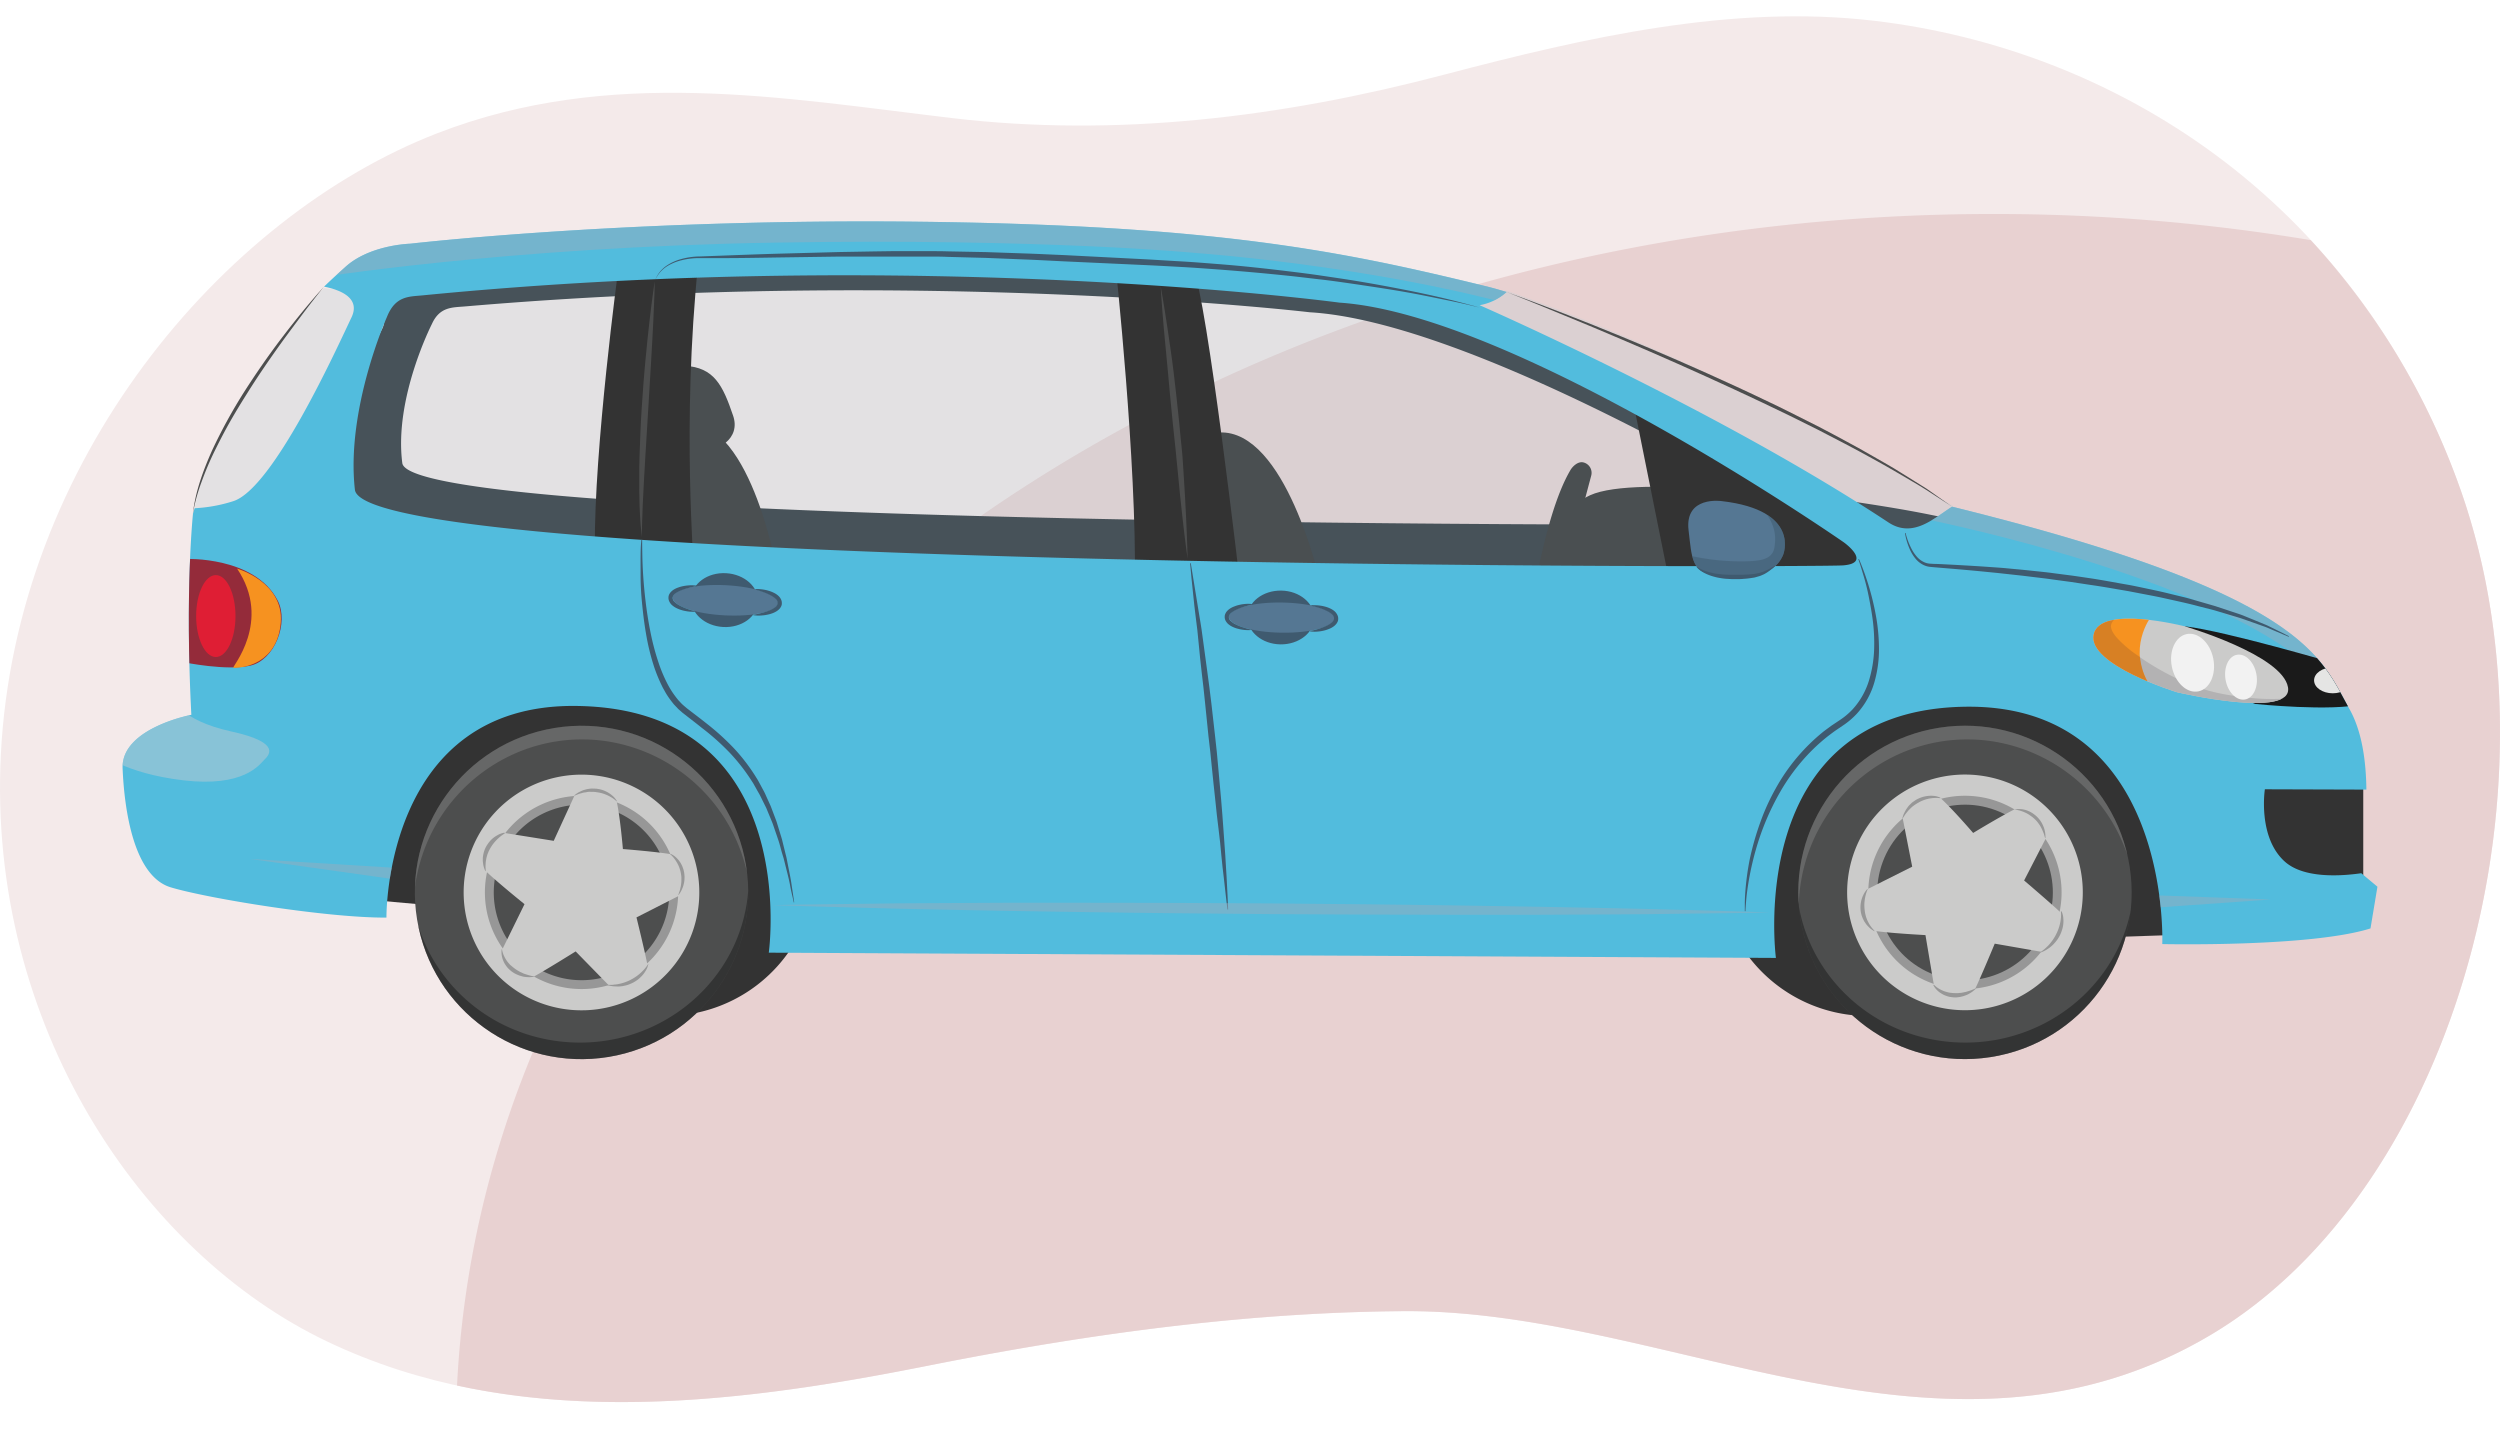 <svg xmlns="http://www.w3.org/2000/svg" xmlns:xlink="http://www.w3.org/1999/xlink" width="760" height="436.11" viewBox="0 0 760 436.11"><defs><clipPath id="a"><circle cx="597.35" cy="271.3" r="50.67" transform="translate(-34.47 94.57) rotate(-8.8)" fill="none"/></clipPath><clipPath id="b"><circle cx="176.79" cy="271.3" r="50.67" transform="translate(-41.56 32.18) rotate(-9.31)" fill="none"/></clipPath><clipPath id="c"><path d="M542.1,168.61s5.42-13.47-18.66-16.27c0,0-11.4-1.73-10.11,8.91,1,8.23.79,13.27,8.67,13.55S539,176.17,542.1,168.61Z" fill="none"/></clipPath><clipPath id="d"><path d="M37.27,233.59c.51,12.23,3.26,32.74,14.64,36.16s47.66,9.32,65.57,9.2c0,0-.83-65.21,57.9-64.34,68.72,1,58.33,75,58.33,75l306.17,1.6s-9.85-74.46,56.3-76.34C660.41,213,657.33,287,657.33,287s45,1,63.3-4.76l2.11-12.68-4.91-4.1c-6.31.91-17.57,1.63-23.31-3.59-8.24-7.48-6-21.93-6-21.93l30.86.1c-.09-8.58-1.32-17.73-5.14-24.48-8.74-15.45-12.53-34.84-120.81-61.53-5.46,3.44-11.84,9.76-19.4,4.75-52-34.4-124.23-66-124.23-66A16.4,16.4,0,0,0,458,88.77c-2.36-.73-4.59-1.36-6.69-1.86-42-10.23-80-18.29-169.57-19.48s-157,6.65-157,6.65-12.22.29-19.68,7c-1.92,1.73-4.14,3.73-6.55,6.06,5.1,1,11.12,3.5,8.36,9.32-4.53,9.53-23.81,52.12-36,55.91a45.87,45.87,0,0,1-11.7,2.13c-.17.55-.34,1.09-.5,1.66,0,0-2.48,23.16-.5,61.14C58.13,217.3,36.76,221.37,37.27,233.59ZM117.61,96.41c2.58-6.56,6.8-6.21,10.88-6.62C280.62,74.87,407.19,92,407.19,92c53.75,3.6,153.33,72.87,153.33,72.87s8.78,6.28-.17,7-449.69,1.48-452.46-23S117.61,96.41,117.61,96.41Z" fill="none"/></clipPath><clipPath id="e"><path d="M664.32,190.44s-25.93-6.72-27.84,2.46,25.34,17.54,25.34,17.54,35.43,8.3,33.73-1.52S664.32,190.44,664.32,190.44Z" fill="none"/></clipPath></defs><path d="M133,40.48C67.48,65.86,4.75,140.33.26,229.35c-4.15,82,42.71,151.53,99.2,178.47s120.63,19.7,182.23,7.43c48.18-9.61,96.63-16.31,144.83-16.66,80.73-.59,164.76,55.32,245.68,7.13,75-44.67,108.45-169.58,74.57-260.25C715,60.37,642.66,14.89,569.7,6.31c-43.1-5.07-87.37,5-130.49,16.34-49.9,13.14-100,19.14-149.67,13.26C237.77,29.78,185.41,20.2,133,40.48Z" fill="#f4eaea"/><path d="M138.94,421.2c46,10,95.11,3.54,142.75-5.95,48.18-9.61,96.63-16.31,144.83-16.66,80.73-.59,164.76,55.32,245.68,7.13,75-44.67,108.45-169.58,74.57-260.25A218.18,218.18,0,0,0,702.46,73,586.71,586.71,0,0,0,606,65.05C354.13,65.05,148.8,223.18,138.94,421.2Z" fill="#e8d1d1"/><path d="M606,161.29c-19.33-6-41-8.41-60.58-11.47-29.25-21.4-102.51-55.26-101-56.65-2.21-.65-4.3-1.2-6.25-1.66C399,82.41,363.39,75.24,279.66,74.18S132.87,80.1,132.87,80.1s-11.44.26-18.41,6.23c-1.8,1.53-3.87,3.32-6.13,5.39,4.77.92,10.41,3.12,7.82,8.3-3.44,6.89-16,33.22-26.7,44.65A78,78,0,0,1,78.28,160c.38.29.78.56,1.19.82a35.6,35.6,0,0,0,7.82,3.35,115.3,115.3,0,0,0,17.52,4c17.33,2.75,36.45,5.12,54.5,7.37,42.74,5.31,85.43,9.76,128.47,11.64s86,1.8,128.94.86c21.5-.47,43-.93,64.48-1.15s42.9-.63,64.28-2.38c14.92-1.21,30.86-2.23,44.39-9.25A47.94,47.94,0,0,0,606,161.29Zm-66.7-2c-8.25.57-414.44,1.19-417-18.51s9-42.29,9-42.29c2.38-5.29,6.27-5,10-5.33,140.21-12,256.86,1.77,256.86,1.77,49.53,2.9,141.31,58.73,141.31,58.73S547.58,158.73,539.33,159.3Z" fill="#151e25"/><path d="M551.48,152s-53.69-8-68.1-1.44S473.33,178.08,474.2,186s63.78,4.8,63.78,4.8Z" fill="#191919"/><path d="M467.9,194.64a3.29,3.29,0,0,0,3.17-2.43l12.66-47.62a3.26,3.26,0,0,0-2.32-4c-1.75-.47-3.43,1.32-4,2.32-8.59,14.56-12.67,47.61-12.67,47.61a3.29,3.29,0,0,0,2.33,4A3.46,3.46,0,0,0,467.9,194.64Z" fill="#191919"/><path d="M401.17,176.47s-10.31-45.87-30.46-45-11.24,10.92-11.24,10.92L363.21,176Z" fill="#191919"/><path d="M236.46,175s-7.52-46.41-27.69-46.75-11.88,10.22-11.88,10.22l1.71,33.8Z" fill="#191919"/><path d="M194.41,123.55c-.43,7.11,6.45,13.3,15.36,13.84s15.42-4.22,13.1-11c-3.18-9.38-5.8-14.66-14.71-15.2S194.84,116.45,194.41,123.55Z" fill="#191919"/><path d="M458,88.39S521.18,109,593.44,153.63l5.1,10.87-14.09,5.57-98-55L443.58,94.39,442,88.49Z" fill="#bbcbd3" opacity="0.3"/><path d="M98.44,87.59S64.73,122.64,59.07,155l12.35,11L88.13,149.6l18.68-41.27L113,89Z" fill="#bbcbd3" opacity="0.3"/><polygon points="116.83 87.77 105.03 121.41 102.41 158.12 173.19 170.79 302.52 176.03 406.89 178.4 547.45 179.72 516.67 130.91 430.5 90.9 307.39 79.03 179.75 79.03 116.83 87.77" fill="#bbcbd3" opacity="0.3"/><path d="M208,218a45.6,45.6,0,1,0,39.67,50.84A45.6,45.6,0,0,0,208,218Z" fill="#333"/><path d="M573.49,218a45.6,45.6,0,1,0,39.68,50.84A45.59,45.59,0,0,0,573.49,218Z" fill="#333"/><path d="M534.66,288.18c1,.33,125.8-3.93,125.8-3.93L655.54,244l-34.07-30.47-51.76,1.64-29.48,27.51Z" fill="#333"/><polygon points="114 273.69 238.16 284.83 238.75 241.91 198.11 209.15 155.09 209.15 123.33 234.05 114 273.69" fill="#333"/><circle cx="597.35" cy="271.3" r="50.67" transform="translate(-34.47 94.57) rotate(-8.8)" fill="#4d4e4e"/><path d="M632.9,275.68A35.82,35.82,0,1,0,593,306.84,35.82,35.82,0,0,0,632.9,275.68Z" fill="#cbcbca"/><path d="M626.5,274.89a29.38,29.38,0,1,0-32.75,25.56A29.37,29.37,0,0,0,626.5,274.89Z" fill="#979797"/><circle cx="597.35" cy="271.3" r="26.69" transform="translate(134.46 736.23) rotate(-69.55)" fill="#4d4e4e"/><path d="M600.4,300.72c1.79-3.68,6-13.85,6-13.85L621,289.42a9.77,9.77,0,0,0,5.5-11.94c-2.49-2.42-11.17-9.81-11.17-9.81l6.73-13.06s.22-9.41-9.3-8.74c-4.52,2.23-12.92,7.35-12.92,7.35s-6-7-9.8-10.49c-7.19-3.23-11.73,5.47-11.73,5.47l3,15.27-13.66,6.86s-5.19,8,2.35,12.68c4.71.7,15.34,1.26,15.34,1.26l2.59,15.36S594.87,305.73,600.4,300.72Z" fill="#cbcbca"/><g clip-path="url(#a)"><path d="M546.13,265.93c-.61,25.33,18.62,47.47,45,50.64,28.13,3.37,53.75-16.06,57.22-43.41a47.67,47.67,0,0,0,.37-7.23h5.8v61.51H538.62V265.93Z" fill="#1a1a1a" opacity="0.5"/><path d="M649.41,277.76a51.67,51.67,0,0,0-45-52.58c-28.13-3.51-53.75,16.67-57.23,45.08a52.7,52.7,0,0,0-.37,7.5H541V213.88H656.91v63.88Z" fill="gray" opacity="0.5"/></g><path d="M626.5,277.07a9.75,9.75,0,0,1,0,2.18,13.65,13.65,0,0,1-1.38,4.65,10.39,10.39,0,0,1-.65,1.18,9.66,9.66,0,0,1-.75,1.1,11.24,11.24,0,0,1-.81,1,7.74,7.74,0,0,1-.81.81c-.26.24-.49.48-.73.66l-.61.46-.53.41.07.08.68-.29a8.49,8.49,0,0,0,1.65-.92,7.4,7.4,0,0,0,1-.76,7.33,7.33,0,0,0,1-1,9.72,9.72,0,0,0,.89-1.12,11,11,0,0,0,.73-1.25,11.22,11.22,0,0,0,.53-1.31,8.94,8.94,0,0,0,.48-3.66,6.17,6.17,0,0,0-.54-2.24Z" fill="#979797"/><path d="M612.44,246.13a8.62,8.62,0,0,1,2,.42,10.6,10.6,0,0,1,1.95.85,8.72,8.72,0,0,1,1,.66,7.27,7.27,0,0,1,1,.8,10.66,10.66,0,0,1,.88.9c.27.31.49.67.74,1s.39.68.58,1a19,19,0,0,1,.76,1.77l.19.66c.11.36.18.57.18.57l.1,0s0-.23,0-.63a7.45,7.45,0,0,0-.23-1.65,6.21,6.21,0,0,0-.32-1.08,11.59,11.59,0,0,0-.53-1.15,9.84,9.84,0,0,0-.74-1.12,10.06,10.06,0,0,0-.93-1,10.59,10.59,0,0,0-1.08-.85,7.73,7.73,0,0,0-1.15-.64,7.31,7.31,0,0,0-2.19-.64,6.49,6.49,0,0,0-1.58,0,2.78,2.78,0,0,0-.6.12Z" fill="#979797"/><path d="M589.85,242.49a5.79,5.79,0,0,0-2.21-.56,6.85,6.85,0,0,0-1.12,0,8,8,0,0,0-1.24.16,8.16,8.16,0,0,0-1.3.36,10.41,10.41,0,0,0-1.28.57c-.42.22-.78.52-1.17.77s-.68.61-1,.9-.55.66-.8,1a6.76,6.76,0,0,0-.6,1,6.89,6.89,0,0,0-.66,1.52c-.12.38-.18.59-.18.59l.09.05.32-.5c.1-.16.23-.35.37-.58a6.84,6.84,0,0,1,.53-.71c.22-.24.41-.54.68-.8s.53-.55.83-.82.64-.53,1-.77a11,11,0,0,1,1.09-.67,10.82,10.82,0,0,1,2.33-1,10.63,10.63,0,0,1,2.17-.39,8.79,8.79,0,0,1,2.15.05Z" fill="#979797"/><path d="M567.7,270.24a6.64,6.64,0,0,0-1.3,1.94,8.17,8.17,0,0,0-.69,2.19,8.81,8.81,0,0,0-.13,1.27,11.85,11.85,0,0,0,.07,1.33,7.9,7.9,0,0,0,.79,2.55,5.06,5.06,0,0,0,.65,1.1,4.63,4.63,0,0,0,.73.9,6.77,6.77,0,0,0,1.37,1.19c.37.25.59.38.59.38l.1-.06-.41-.48a9.48,9.48,0,0,1-1-1.3,5.38,5.38,0,0,1-.52-.92,6.83,6.83,0,0,1-.48-1.06,7.91,7.91,0,0,1-.36-1.17,7.38,7.38,0,0,1-.22-1.23,11.3,11.3,0,0,1-.1-2.45,13.32,13.32,0,0,1,.33-2.12,10.53,10.53,0,0,1,.67-2Z" fill="#979797"/><path d="M587.74,299.47a4,4,0,0,0,.35.63,6.9,6.9,0,0,0,1.21,1.32,6.22,6.22,0,0,0,1,.68,6,6,0,0,0,1.13.56,8.53,8.53,0,0,0,1.27.39c.44.06.89.13,1.35.16s.9,0,1.33-.07a8.79,8.79,0,0,0,1.28-.26c.4-.11.79-.26,1.15-.39s.68-.34,1-.51a7,7,0,0,0,1.38-1c.32-.27.49-.43.49-.43l0-.12-.55.23a14.08,14.08,0,0,1-1.45.56l-1,.3-1.11.23c-.39.09-.8.09-1.21.15a10.26,10.26,0,0,1-1.24,0c-.42,0-.84-.06-1.25-.1a9.34,9.34,0,0,1-1.19-.27,7.24,7.24,0,0,1-1.08-.38,9.14,9.14,0,0,1-.94-.46,7.34,7.34,0,0,1-1.76-1.36Z" fill="#979797"/><circle cx="176.79" cy="271.3" r="50.67" transform="translate(-41.56 32.18) rotate(-9.31)" fill="#4d4e4e"/><path d="M203.08,295.62a35.82,35.82,0,1,0-50.62,2A35.81,35.81,0,0,0,203.08,295.62Z" fill="#cbcbca"/><path d="M198.35,291.25a29.38,29.38,0,1,0-41.51,1.61A29.38,29.38,0,0,0,198.35,291.25Z" fill="#979797"/><path d="M196.37,289.42a26.68,26.68,0,1,0-37.71,1.46A26.68,26.68,0,0,0,196.37,289.42Z" fill="#4d4e4e"/><path d="M162.07,297c3.61-1.94,12.93-7.77,12.93-7.77l10.39,10.63a9.76,9.76,0,0,0,11.43-6.48c-.6-3.43-3.33-14.49-3.33-14.49l13.1-6.67s5.66-7.51-2.45-12.52c-5-.83-14.78-1.59-14.78-1.59s-.77-9.18-1.83-14.23c-3.95-6.83-12.71-2.41-12.71-2.41l-6.49,14.14-15.09-2.41s-8.9,3.47-5.51,11.66c3.43,3.32,11.72,10,11.72,10l-6.87,14S154.66,297.8,162.07,297Z" fill="#cbcbca"/><g clip-path="url(#b)"><path d="M125,265.93c-.61,25.33,18.62,47.47,45,50.64,28.13,3.37,53.75-16.06,57.22-43.41a49,49,0,0,0,.38-7.23h5.79v61.51H117.5V265.93Z" fill="#1a1a1a" opacity="0.5"/><path d="M228.29,277.76a51.67,51.67,0,0,0-45-52.58c-28.13-3.51-53.75,16.67-57.22,45.08a52.72,52.72,0,0,0-.38,7.5h-5.79V213.88H235.8v63.88Z" fill="gray" opacity="0.5"/></g><path d="M197.08,293a10.63,10.63,0,0,1-1.32,1.75,13.58,13.58,0,0,1-3.84,3,10.35,10.35,0,0,1-1.21.58,11.09,11.09,0,0,1-1.25.45,12.42,12.42,0,0,1-1.23.32,8.08,8.08,0,0,1-1.13.19c-.35,0-.68.1-1,.1l-.77,0-.67,0,0,.11s.25.07.71.16a8.74,8.74,0,0,0,1.88.21,6.53,6.53,0,0,0,1.24,0,8,8,0,0,0,1.35-.21,8.5,8.5,0,0,0,1.37-.39,12,12,0,0,0,1.32-.59,9.7,9.7,0,0,0,1.2-.75,7.43,7.43,0,0,0,1-.86,8.43,8.43,0,0,0,1.48-1.83,6.06,6.06,0,0,0,.88-2.14Z" fill="#979797"/><path d="M203.73,259.68a8.34,8.34,0,0,1,1.39,1.52,11.06,11.06,0,0,1,1.09,1.83,9.32,9.32,0,0,1,.44,1.12,8.26,8.26,0,0,1,.31,1.21,10.75,10.75,0,0,1,.18,1.25c0,.41,0,.83,0,1.23s-.07.79-.11,1.15a7.52,7.52,0,0,1-.2,1,5.51,5.51,0,0,1-.22.85c-.08.25-.16.47-.22.65l-.19.57.09,0s.14-.18.36-.51a6.79,6.79,0,0,0,.78-1.48,6,6,0,0,0,.37-1.06,9.08,9.08,0,0,0,.24-1.24,9.94,9.94,0,0,0,.06-1.35,10.81,10.81,0,0,0-.16-1.38,7.4,7.4,0,0,0-.38-1.32,7.61,7.61,0,0,0-.55-1.19,7.4,7.4,0,0,0-1.41-1.79,5.79,5.79,0,0,0-1.27-.94,3.6,3.6,0,0,0-.55-.26Z" fill="#979797"/><path d="M187.53,243.53a5.93,5.93,0,0,0-1.47-1.74,7.52,7.52,0,0,0-.9-.67,8.7,8.7,0,0,0-2.36-1.06,10.22,10.22,0,0,0-1.38-.28c-.46-.07-.93,0-1.39-.07a11.37,11.37,0,0,0-1.35.15c-.43.07-.83.21-1.21.31a6.63,6.63,0,0,0-1,.42,7,7,0,0,0-1.42.84l-.5.38.05.1.55-.22.64-.26a6.18,6.18,0,0,1,.85-.26,8.24,8.24,0,0,1,1-.26c.37,0,.75-.13,1.16-.18s.82,0,1.24,0,.86,0,1.29.1a10.31,10.31,0,0,1,2.45.58,11.2,11.2,0,0,1,2,.95,8.66,8.66,0,0,1,1.71,1.29Z" fill="#979797"/><path d="M153.34,253.13a6.54,6.54,0,0,0-2.19.81,7.9,7.9,0,0,0-1.84,1.37,8.82,8.82,0,0,0-.85,1,11.86,11.86,0,0,0-.72,1.12,8.31,8.31,0,0,0-.85,2.53,5.46,5.46,0,0,0-.11,1.27,4.45,4.45,0,0,0,.07,1.16,6.78,6.78,0,0,0,.42,1.76c.15.42.25.65.25.65h.12s0-.22,0-.62a8.36,8.36,0,0,1,0-1.63,5.68,5.68,0,0,1,.11-1,6.82,6.82,0,0,1,.24-1.14,6.6,6.6,0,0,1,.39-1.16,7.24,7.24,0,0,1,.53-1.13,12.44,12.44,0,0,1,1.35-2,13.72,13.72,0,0,1,1.51-1.53,11.31,11.31,0,0,1,1.72-1.25Z" fill="#979797"/><path d="M152.53,288.56a4.35,4.35,0,0,0-.08.71,7.15,7.15,0,0,0,.21,1.78,6.19,6.19,0,0,0,.37,1.1,6.08,6.08,0,0,0,.6,1.12,7.76,7.76,0,0,0,.8,1.06c.32.3.64.63,1,.91s.74.53,1.13.73a10.2,10.2,0,0,0,1.18.53c.4.15.8.25,1.17.36s.75.12,1.09.16a8.06,8.06,0,0,0,1.69,0l.65-.06,0-.12-.58-.13a11.94,11.94,0,0,1-1.5-.4l-1-.32-1-.47c-.37-.16-.7-.39-1.07-.59a11,11,0,0,1-1-.71c-.33-.25-.64-.54-1-.81a11.47,11.47,0,0,1-.81-.91,8.83,8.83,0,0,1-.65-.94c-.2-.31-.35-.64-.5-.93a7.52,7.52,0,0,1-.63-2.13Z" fill="#979797"/><polygon points="718.43 234.53 682.94 235.21 682.94 256.5 694.09 271.04 718.43 272.05 718.43 234.53" fill="#333"/><path d="M188.05,81.14s-7.53,55.69-7.21,85.5c0,0,29.16,5.24,29.82,5.57S207.05,130,212.3,79.5Z" fill="#333"/><path d="M339.08,80.15s6.55,60.94,5.9,97l32.1,1.31s-10.16-88.12-14.41-97S339.08,80.15,339.08,80.15Z" fill="#333"/><polygon points="496.33 121.43 507.47 176.8 557.92 179.09 574.63 169.26 517.95 132.24 496.33 121.43" fill="#333"/><path d="M37.27,233.59c.51,12.23,3.26,32.74,14.64,36.16s47.66,9.32,65.57,9.2c0,0-.83-65.21,57.9-64.34,68.72,1,58.33,75,58.33,75l306.17,1.6s-9.85-74.46,56.3-76.34C660.41,213,657.33,287,657.33,287s45,1,63.3-4.76l2.11-12.68-4.91-4.1c-6.31.91-17.57,1.63-23.31-3.59-8.24-7.48-6-21.93-6-21.93l30.86.1c-.09-8.58-1.32-17.73-5.14-24.48-8.74-15.45-12.53-34.84-120.81-61.53-5.46,3.44-11.84,9.76-19.4,4.75-52-34.4-124.23-66-124.23-66A16.4,16.4,0,0,0,458,88.77c-2.36-.73-4.59-1.36-6.69-1.86-42-10.23-80-18.29-169.57-19.48s-157,6.65-157,6.65-12.22.29-19.68,7c-1.92,1.73-4.14,3.73-6.55,6.06,5.1,1,11.12,3.5,8.36,9.32-4.53,9.53-23.81,52.12-36,55.91a45.87,45.87,0,0,1-11.7,2.13c-.17.55-.34,1.09-.5,1.66,0,0-2.48,23.16-.5,61.14C58.13,217.3,36.76,221.37,37.27,233.59ZM117.61,96.41c2.58-6.56,6.8-6.21,10.88-6.62C280.62,74.87,407.19,92,407.19,92c53.75,3.6,153.33,72.87,153.33,72.87s8.78,6.28-.17,7-449.69,1.48-452.46-23S117.61,96.41,117.61,96.41Z" fill="#52bcdd"/><path d="M542.1,168.61s5.42-13.47-18.66-16.27c0,0-11.4-1.73-10.11,8.91,1,8.23.79,13.27,8.67,13.55S539,176.17,542.1,168.61Z" fill="#557793"/><g clip-path="url(#c)"><path d="M505.69,166.57a69.6,69.6,0,0,0,24.71,4.07c3.84-.09,8.34-.24,9-4.1,1.52-8.84-4.75-10.32-3.76-16.22.16-.91,1-1.68,2-1.12,5.82,3.57,10.2,10.82,9.49,17.75-.7,6.76-4.83,11.55-11.17,13.68-6,2-12.8,1-18.75-.55-5.45-1.37-10.78-4-14.58-8.17C500.59,169.7,502.48,165.45,505.69,166.57Z" fill="#3f5a6f" opacity="0.5"/></g><path d="M199,85.61l-.11.87-.35,2.45c-.29,2.12-.69,5.14-1.1,8.77s-.87,7.87-1.28,12.42c-.19,2.27-.42,4.62-.59,7s-.34,4.83-.51,7.26-.28,4.86-.38,7.26-.2,4.75-.26,7c0,1.14-.06,2.27-.09,3.37s0,2.17,0,3.22,0,2.07,0,3.05,0,1.94.05,2.86,0,1.79.05,2.62.08,1.63.11,2.37c.08,1.49.14,2.78.25,3.85.2,2.12.32,3.33.32,3.33s0-1.21.07-3.35c0-1.06.07-2.35.12-3.83,0-.74.05-1.53.08-2.36s.08-1.7.13-2.62c.08-1.82.18-3.79.3-5.87s.25-4.29.38-6.56c.28-4.55.58-9.41.87-14.26s.59-9.71.86-14.27c.13-2.27.26-4.48.37-6.56s.21-4.07.31-5.89c.18-3.65.3-6.69.37-8.82S199,85.61,199,85.61Z" fill="#4d4e4e"/><path d="M352.84,87s.08,1.3.23,3.57.4,5.51.74,9.4.78,8.44,1.26,13.3c.22,2.43.42,4.94.68,7.49s.5,5.14.76,7.73.55,5.17.82,7.72.5,5,.74,7.48c.45,4.86.92,9.39,1.36,13.27.85,7.76,1.6,12.93,1.6,12.93s-.09-5.21-.48-13c-.18-3.9-.44-8.46-.76-13.33-.18-2.44-.28-5-.57-7.51s-.5-5.15-.76-7.74-.55-5.18-.82-7.73-.58-5-.86-7.48-.64-4.75-.94-7-.62-4.31-.91-6.24C353.79,92.19,352.84,87,352.84,87Z" fill="#4d4e4e"/><g clip-path="url(#d)"><path d="M593.41,145l-10.92,12.23S664.61,173,699.55,200.49l16.6,1.31-17.47-16.16-46.74-20.53Z" fill="#97acbf" opacity="0.5"/><path d="M685.58,214s23.36,2.41,32.76,0-8.09-12.23-8.09-12.23-33.34-9.84-45.93-11.36C664.17,206.17,685.58,214,685.58,214Z" fill="#1a1a1a"/><path d="M664.32,190.44s-25.93-6.72-27.84,2.46,25.34,17.54,25.34,17.54,35.43,8.3,33.73-1.52S664.32,190.44,664.32,190.44Z" fill="#cbcbca"/><g clip-path="url(#e)"><path d="M707.16,216.46c-2.16,2.13-4.74,2.86-7.68,3.19a81.13,81.13,0,0,1-11.13.68,77.92,77.92,0,0,1-22.57-3.82c-7.18-2.4-14.24-6.43-20.56-10.55a28.39,28.39,0,0,1-7.59-7.47c-1.84-2.56-4.51-6.17-5-9.31s2.49-6.35,5.65-4.34c2.53,1.61,3.6,4.14,5,6.69a21.88,21.88,0,0,0,6,7.36,78.22,78.22,0,0,0,17.48,9.53c6.09,2.41,12.68,3.32,19.16,3.9a66.46,66.46,0,0,0,9.57,0c2.25-.12,5.85.48,7.88-.63C706.47,210,709.68,214,707.16,216.46Z" fill="#b3b2b3"/><path d="M653.91,187.47s-7.6,9.88-.24,21c-16.85-7.8-18.53-11.92-18.27-15.31C635.82,187.59,647.14,186.41,653.91,187.47Z" fill="#f69220"/><path d="M641.71,182.85a2.42,2.42,0,0,1,2.34,4c-.81,1-2.55,2.36-2.3,3.84.32,1.86,2,3.47,3.29,4.73a35.85,35.85,0,0,0,5.51,4.31c.06.46.64,5.89,3.2,8.73-2.79,1-6.51-1.84-8.63-3.36a35.6,35.6,0,0,1-7.84-7.26C633.18,192.45,634.12,184.32,641.71,182.85Z" fill="#b86f29" opacity="0.5"/></g><path d="M660.26,202.76c1,4.81,4.61,8.13,8.07,7.41s5.48-5.18,4.5-10-4.61-8.12-8.08-7.41S659.27,198,660.26,202.76Z" fill="#f2f2f2"/><path d="M676.57,206.65c.66,3.75,3.29,6.42,5.88,6s4.16-3.86,3.51-7.61-3.29-6.42-5.88-6S675.92,202.9,676.57,206.65Z" fill="#f2f2f2"/><path d="M241.44,274.3l-.8-5.32c-.22-1.69-.66-3.73-1.12-6.07-.11-.58-.23-1.19-.35-1.81s-.3-1.25-.46-1.9q-.48-1.95-1-4.08l-1.34-4.38c-.12-.38-.22-.77-.36-1.14s-.29-.76-.43-1.14l-.88-2.33c-.15-.39-.29-.79-.46-1.19l-.53-1.17c-.36-.78-.72-1.58-1.08-2.39s-.83-1.57-1.24-2.37c-.21-.4-.43-.8-.65-1.2s-.43-.8-.68-1.18a56.8,56.8,0,0,0-6.8-9,75.18,75.18,0,0,0-8.66-7.84c-1.53-1.22-3.09-2.4-4.63-3.58l-1.16-.89-1.1-.94a10.7,10.7,0,0,1-1-1l-.49-.52-.45-.56a27.05,27.05,0,0,1-3.05-4.78,44.62,44.62,0,0,1-2.19-5.11,74.26,74.26,0,0,1-2.77-10.16c-.67-3.29-1.14-6.43-1.49-9.34-.7-5.82-.94-10.7-1-14.11s-.06-5.37-.06-5.37h-.2s0,.49-.1,1.41-.15,2.26-.17,4,0,3.8,0,6.2.13,5.1.41,8,.64,6.13,1.22,9.49a69.2,69.2,0,0,0,2.57,10.46,47.36,47.36,0,0,0,2.2,5.34,13.81,13.81,0,0,0,.69,1.32c.24.44.48.88.74,1.31a26.51,26.51,0,0,0,1.77,2.51l.48.61.57.61.57.6.28.29.27.24.55.48.28.24.13.12.14.12.08.05,1.15.9c1.54,1.2,3.09,2.38,4.59,3.6a72.86,72.86,0,0,1,8.49,7.59,57.83,57.83,0,0,1,6.7,8.65,11.15,11.15,0,0,1,.69,1.14l.65,1.15c.21.39.43.77.64,1.14a12.74,12.74,0,0,1,.62,1.15l1.13,2.29.56,1.13c.18.38.32.77.48,1.15l.94,2.26.45,1.11c.15.36.27.74.4,1.11.5,1.48,1,2.91,1.46,4.28s.76,2.74,1.14,4c.19.64.4,1.25.55,1.86s.3,1.2.44,1.78c.57,2.29,1.11,4.29,1.41,6s.64,3,.83,3.89l.31,1.38Z" fill="#3f5a6f"/><path d="M373.36,276.49s-.05-1.65-.2-4.55c-.08-1.44-.15-3.2-.27-5.21s-.26-4.29-.41-6.77-.36-5.16-.57-8-.41-5.83-.69-8.93-.57-6.28-.86-9.53c-.15-1.62-.3-3.26-.45-4.9l-.54-4.93c-.37-3.29-.74-6.58-1.11-9.82s-.81-6.42-1.22-9.5-.82-6-1.2-8.87c-.19-1.41-.38-2.78-.56-4.1s-.42-2.6-.62-3.83c-1.6-9.8-2.66-16.34-2.66-16.34l-.2,0s0,.42.1,1.19.15,1.92.31,3.36.33,3.2.54,5.2.43,4.28.76,6.74q.23,1.85.48,3.84c.13,1.33.27,2.7.41,4.12.28,2.83.55,5.81.93,8.89s.73,6.25,1.05,9.49.69,6.52,1,9.81l.57,4.91c.17,1.64.33,3.27.49,4.89.3,3.24.69,6.42,1,9.5s.63,6.07,1,8.89.63,5.5.85,8,.5,4.73.74,6.73.42,3.76.58,5.2.31,2.57.39,3.35.14,1.18.14,1.18Z" fill="#3f5a6f"/><path d="M537.93,277.37l-3.4-.11c-2.22-.07-5.47-.2-9.62-.3l-14.95-.4c-5.77-.15-12.28-.33-19.39-.47l-22.94-.44-25.6-.41c-8.88-.11-18.06-.26-27.38-.34l-28.28-.26-28.27-.15c-9.32-.06-18.5,0-27.38-.05l-25.61,0-22.95.12c-7.1,0-13.62.11-19.39.19l-14.95.18c-4.15,0-7.4.13-9.62.16l-3.41.07,3.4.11c2.22.07,5.48.2,9.62.3l14.95.4c5.77.16,12.29.33,19.39.47l22.94.45,25.61.4c8.88.11,18.05.27,27.38.34l28.27.26,28.27.14c9.33.06,18.51,0,27.39.06l25.61,0,22.94-.11c7.11,0,13.62-.12,19.39-.19l15-.19c4.14,0,7.4-.12,9.62-.16Z" fill="#97acbf" opacity="0.5"/><polygon points="120.61 263.85 75.9 261.11 120.02 267.32 120.61 263.85" fill="#97acbf" opacity="0.5"/><polygon points="656.86 275.81 690.33 273.44 656.36 272.21 656.86 275.81" fill="#97acbf" opacity="0.5"/><path d="M449.7,93.48s-.95-.3-2.75-.78-4.46-1.19-7.85-2-7.53-1.72-12.29-2.65-10.16-1.94-16.06-2.89c-2.95-.47-6-.91-9.22-1.39s-6.5-.89-9.9-1.3c-6.8-.83-14-1.63-21.44-2.2-3.73-.29-7.51-.61-11.35-.82s-7.73-.48-11.65-.68l-23.73-1.22c-4-.16-8-.37-11.93-.5l-11.83-.41L288,76.41c-1.93-.06-3.84-.06-5.73-.06l-5.65,0H271.1l-5.45.08-10.53.19-19.29.52c-6,.18-11.44.39-16.29.57l-6.78.25a21.92,21.92,0,0,0-5.76.82,14.75,14.75,0,0,0-4.26,1.92,9.88,9.88,0,0,0-2.49,2.39,9.49,9.49,0,0,0-1,1.86c-.16.46-.25.69-.25.69l.27-.68a9.48,9.48,0,0,1,1.09-1.81,9.91,9.91,0,0,1,2.53-2.27,15.42,15.42,0,0,1,4.24-1.75,21.91,21.91,0,0,1,5.65-.66l6.81,0c4.85,0,10.33-.09,16.3-.19L255.14,78h16l5.55,0,5.64,0c1.89,0,3.8,0,5.72.09l11.63.31,11.82.48c4,.15,7.93.38,11.91.57l23.73,1.09c3.92.17,7.8.39,11.63.6s7.61.49,11.33.76c7.43.56,14.61,1.21,21.41,1.92,3.4.35,6.69.77,9.89,1.13s6.27.81,9.22,1.23c5.91.87,11.32,1.68,16.09,2.51S435.6,90.4,439,91.08s6.08,1.28,7.9,1.72S449.7,93.48,449.7,93.48Z" fill="#3f5a6f"/><path d="M526.57,171.21s0-.13,0-.37.06-.59.06-1c0-.89.06-2.16,0-3.67,0-.76-.06-1.57-.14-2.43s-.13-1.77-.25-2.7-.19-1.9-.36-2.86-.31-2-.47-2.95-.38-2-.57-2.92-.44-1.9-.65-2.82-.46-1.78-.69-2.61-.47-1.61-.7-2.33c-.46-1.44-.91-2.63-1.25-3.46-.16-.41-.32-.73-.41-1l-.15-.34-.2,0,2.69,15.75,2.88,15.7Z" fill="#4d4e4e"/><path d="M579.12,162.07s.06.49.27,1.39a19.93,19.93,0,0,0,1.3,3.77,12,12,0,0,0,1.49,2.43,7.3,7.3,0,0,0,2.61,2.12,5.82,5.82,0,0,0,1.79.53c.64.07,1.28.12,1.95.18l4.2.35c2.92.24,6.09.52,9.44.84l5.14.51,5.37.59c1.83.19,3.68.42,5.55.65s3.77.44,5.68.72l5.76.78,5.79.88c3.87.54,7.72,1.26,11.51,1.89l5.62,1.08c1.86.36,3.69.7,5.47,1.11,3.58.8,7.05,1.53,10.3,2.41l4.74,1.21,4.38,1.31c1.4.43,2.76.81,4,1.22l3.58,1.26,3.14,1.12c1,.33,1.83.75,2.62,1.07l4.95,2.1.08-.17-1.25-.64c-.83-.41-2-1-3.58-1.78-.78-.36-1.62-.83-2.58-1.21l-3.1-1.27-3.54-1.45c-1.26-.48-2.61-.88-4-1.36l-4.37-1.45-4.73-1.37c-1.63-.45-3.29-1-5-1.4s-3.48-.85-5.27-1.28-3.63-.82-5.48-1.21-3.74-.8-5.64-1.16c-3.81-.65-7.67-1.4-11.55-2-2-.29-3.89-.58-5.82-.85l-5.79-.75c-1.91-.27-3.82-.45-5.7-.65s-3.75-.4-5.58-.56-3.63-.36-5.39-.48l-5.18-.36c-3.36-.21-6.54-.4-9.47-.55-1.48-.07-2.87-.16-4.2-.2-.66,0-1.35-.05-1.93-.09a4.8,4.8,0,0,1-1.56-.36,6.57,6.57,0,0,1-2.44-1.78,11.9,11.9,0,0,1-1.53-2.24,21.09,21.09,0,0,1-1.5-3.61,13.5,13.5,0,0,1-.36-1.35Z" fill="#3f5a6f"/><path d="M703.48,206.83c0,2.17,2.55,3.93,5.68,3.93s5.68-1.76,5.68-3.93-2.54-3.93-5.68-3.93S703.48,204.66,703.48,206.83Z" fill="#e5e5e4"/><path d="M52.7,212.37s1.8,6.53,17.63,10,11.2,7.42,9.89,8.73-6.12,8.3-24.46,6.12-24.9-8.3-24.9-8.3Z" fill="#becad3" opacity="0.5"/><path d="M564.93,170s.16.44.44,1.28.65,2.09,1.13,3.67,1,3.52,1.46,5.75.94,4.78,1.32,7.55a54.81,54.81,0,0,1,.46,9,36.78,36.78,0,0,1-1.58,9.65,22.81,22.81,0,0,1-5,8.77,21.71,21.71,0,0,1-4,3.33l-2.37,1.58c-.79.58-1.6,1.17-2.39,1.77a58.61,58.61,0,0,0-14.62,17.4,65.78,65.78,0,0,0-4.37,9.47,86.06,86.06,0,0,0-2.76,8.88c-.35,1.4-.67,2.74-.9,4s-.44,2.52-.6,3.67c-.32,2.31-.51,4.32-.62,6s-.11,3-.11,3.86,0,1.37,0,1.37h.2s0-.47.07-1.36.15-2.18.34-3.82a87.44,87.44,0,0,1,2.72-13.42,78.31,78.31,0,0,1,7.5-17.79,60.83,60.83,0,0,1,6.28-8.92,56.9,56.9,0,0,1,8.07-7.82c.75-.57,1.5-1.14,2.26-1.69l2.34-1.59a23.32,23.32,0,0,0,4.31-3.66,24,24,0,0,0,5.31-9.55,35.9,35.9,0,0,0,1.39-10.15,57.61,57.61,0,0,0-.77-9.14,80.75,80.75,0,0,0-3.43-13.3c-1.1-3.13-1.89-4.85-1.89-4.85Z" fill="#3f5a6f"/><path d="M56.43,169.92s21-.88,28,12.66c3.49,6.78-1,18.11-8.3,19.77s-20.1-1-20.1-1Z" fill="#942b3a"/><ellipse cx="65.61" cy="187.28" rx="5.98" ry="12.45" fill="#df1e34"/><path d="M72.08,172.86s14.25,4.1,13.27,16.39S74.21,203.17,70.93,203C70.26,203,82.89,188.92,72.08,172.86Z" fill="#f69220"/><path d="M210.15,181.88c-.25,4.52,4.09,8.42,9.69,8.73s10.34-3.11,10.59-7.63-4.1-8.42-9.7-8.73S210.39,177.36,210.15,181.88Z" fill="#3f5a6f"/><path d="M204.49,181.62c-.13,2.53,6.93,5,15.78,5.45s16.14-1.18,16.28-3.7-6.93-5-15.78-5.46S204.63,179.09,204.49,181.62Z" fill="#557793"/><path d="M229.64,179.26a24.49,24.49,0,0,1,2.56.81,14.94,14.94,0,0,1,2.48,1.15,6,6,0,0,1,1.21.93,1.59,1.59,0,0,1,.51,1.34,2,2,0,0,1-.86,1.19,7.35,7.35,0,0,1-1.33.76,18.47,18.47,0,0,1-2.59.88c-1.56.41-2.63.57-2.63.57l0,.13a10.75,10.75,0,0,0,2.8.06,8.58,8.58,0,0,0,1.35-.19,8.47,8.47,0,0,0,1.51-.4,6.4,6.4,0,0,0,1.62-.8,4.49,4.49,0,0,0,.81-.73,3.37,3.37,0,0,0,.36-.56,1.58,1.58,0,0,0,.15-.38l.07-.22a.71.71,0,0,1,0-.12,2.63,2.63,0,0,0-.21-1.42,3.35,3.35,0,0,0-.69-1,5.49,5.49,0,0,0-1.53-1.06,9.12,9.12,0,0,0-1.47-.58,10.74,10.74,0,0,0-1.33-.33,11.78,11.78,0,0,0-2-.21c-.49,0-.78,0-.78,0Z" fill="#3f5a6f"/><path d="M211.25,185.8a20.43,20.43,0,0,1-2.56-.8,15.33,15.33,0,0,1-2.48-1.15,5.68,5.68,0,0,1-1.2-.93,1.61,1.61,0,0,1-.52-1.35,2,2,0,0,1,.86-1.19,7.65,7.65,0,0,1,1.33-.75,18.56,18.56,0,0,1,2.6-.88c1.55-.41,2.62-.57,2.62-.57l0-.13a11,11,0,0,0-2.8-.07,11.81,11.81,0,0,0-1.35.19,9.49,9.49,0,0,0-1.51.41,6.88,6.88,0,0,0-1.62.79,4.94,4.94,0,0,0-.81.74,4.76,4.76,0,0,0-.36.55,2.29,2.29,0,0,0-.15.39l-.06.22a.35.35,0,0,0,0,.12,2.46,2.46,0,0,0,.21,1.42,3.63,3.63,0,0,0,.68,1,5.87,5.87,0,0,0,1.53,1.06,9.12,9.12,0,0,0,1.47.58,9.78,9.78,0,0,0,1.33.32,10.92,10.92,0,0,0,2,.21,7,7,0,0,0,.78,0Z" fill="#3f5a6f"/><path d="M379.24,187.55c-.07,4.52,4.43,8.26,10,8.34s10.21-3.51,10.28-8-4.42-8.26-10-8.35S379.31,183,379.24,187.55Z" fill="#3f5a6f"/><path d="M373.58,187.52c0,2.53,7.12,4.69,16,4.82s16.09-1.81,16.12-4.34-7.11-4.7-16-4.83S373.62,185,373.58,187.52Z" fill="#557793"/><path d="M398.62,184.17a26,26,0,0,1,2.59.7,15.55,15.55,0,0,1,2.52,1.06,5.6,5.6,0,0,1,1.24.88,1.6,1.6,0,0,1,.57,1.32,2,2,0,0,1-.82,1.22,6.78,6.78,0,0,1-1.29.81,18,18,0,0,1-2.56,1,25,25,0,0,1-2.6.66l0,.13a10.8,10.8,0,0,0,2.81,0,10.59,10.59,0,0,0,1.34-.24,9.77,9.77,0,0,0,1.49-.47,6.28,6.28,0,0,0,1.58-.85,4.71,4.71,0,0,0,.78-.77,3.18,3.18,0,0,0,.34-.57,1.72,1.72,0,0,0,.14-.39l.05-.23a.74.74,0,0,0,0-.12,2.48,2.48,0,0,0-.26-1.4,3.66,3.66,0,0,0-.73-1,5.73,5.73,0,0,0-1.57-1,8.84,8.84,0,0,0-1.49-.52,10.6,10.6,0,0,0-1.34-.27,11.52,11.52,0,0,0-2-.13,7.06,7.06,0,0,0-.77,0Z" fill="#3f5a6f"/><path d="M380.5,191.43a24.72,24.72,0,0,1-2.59-.71,15,15,0,0,1-2.53-1.05,5.84,5.84,0,0,1-1.24-.88,1.62,1.62,0,0,1-.56-1.32,2,2,0,0,1,.81-1.23,7.34,7.34,0,0,1,1.3-.8,18,18,0,0,1,2.56-1,25,25,0,0,1,2.6-.66l0-.13a10.71,10.71,0,0,0-2.8,0,10.28,10.28,0,0,0-1.34.24,9.77,9.77,0,0,0-1.49.47,6.51,6.51,0,0,0-1.59.85,5.13,5.13,0,0,0-.78.77,3.15,3.15,0,0,0-.33.57,1.72,1.72,0,0,0-.14.39l-.06.22a.72.72,0,0,0,0,.13,2.48,2.48,0,0,0,.26,1.4,3.88,3.88,0,0,0,.72.95,5.77,5.77,0,0,0,1.58,1,7.89,7.89,0,0,0,1.48.51,9.58,9.58,0,0,0,1.35.28,11.47,11.47,0,0,0,2,.13,7.06,7.06,0,0,0,.77-.05Z" fill="#3f5a6f"/><path d="M105.49,68,95.17,84.62s58.11-9.51,140.59-10.87,128.09,3.19,128.09,3.19,51.69,3.63,96.91,16l7.32-11L329.89,60.1l-155,.47Z" fill="#97acbf" opacity="0.5"/></g><path d="M515.73,172.33a1.63,1.63,0,0,0,.19.22,4.27,4.27,0,0,0,.6.57c.14.11.29.25.46.37l.59.37a10.71,10.71,0,0,0,1.48.76,13.93,13.93,0,0,0,1.86.65,15.1,15.1,0,0,0,2.13.47,15.85,15.85,0,0,0,2.31.25l1.19.07c.43,0,.79,0,1.19,0,.78,0,1.54,0,2.33-.09a21.48,21.48,0,0,0,2.31-.25c.38-.06.75-.1,1.11-.18l1-.29a5.15,5.15,0,0,0,1-.34c.31-.14.62-.25.89-.4a12,12,0,0,0,1.41-.89q.6-.44,1-.78c.53-.45.81-.73.81-.73l-.06-.11-.93.53c-.29.17-.65.36-1.07.58a14.13,14.13,0,0,1-1.44.66c-.26.12-.56.18-.85.28a4.78,4.78,0,0,1-.94.23l-1,.19-1.06.11c-.72.09-1.47.09-2.23.13s-1.54,0-2.32,0-1.55,0-2.31,0a18,18,0,0,1-2.23-.14l-1.06-.13-.51-.06-.5-.1-.94-.21a6,6,0,0,1-.88-.23,15,15,0,0,1-1.49-.52,8,8,0,0,1-1.09-.53,4.69,4.69,0,0,1-.66-.41,1.57,1.57,0,0,1-.22-.17Z" fill="#3f5a6f"/><path d="M98.49,87.14c-2.1,2.62-4.18,5.25-6.19,7.93s-4,5.35-6,8.07c-3.92,5.43-7.74,10.94-11.28,16.62-1.79,2.83-3.53,5.69-5.18,8.6s-3.18,5.89-4.66,8.89a92.43,92.43,0,0,0-3.9,9.23,54.77,54.77,0,0,0-2.64,9.68c.74-6.7,3.11-13.11,5.84-19.24a159.55,159.55,0,0,1,9.69-17.69c3.63-5.66,7.45-11.2,11.52-16.54S94,92.11,98.49,87.14Z" fill="#4d4e4e"/><path d="M458,88.77c5.9,2.13,11.78,4.35,17.63,6.61s11.68,4.62,17.49,7q17.42,7.17,34.53,15.06c2.86,1.3,5.69,2.66,8.51,4s5.68,2.69,8.47,4.12l8.42,4.24c2.79,1.44,5.55,2.94,8.32,4.43s5.5,3,8.23,4.59,5.47,3.07,8.12,4.77,5.36,3.28,8,5L593.4,154l-7.9-5.12c-2.64-1.68-5.39-3.21-8.08-4.82s-5.44-3.12-8.18-4.64-5.48-3-8.28-4.47c-11.08-5.88-22.4-11.31-33.78-16.58S504.31,108,492.77,103.1q-8.65-3.72-17.37-7.27C469.61,93.43,463.8,91.05,458,88.77Z" fill="#4d4e4e"/></svg>